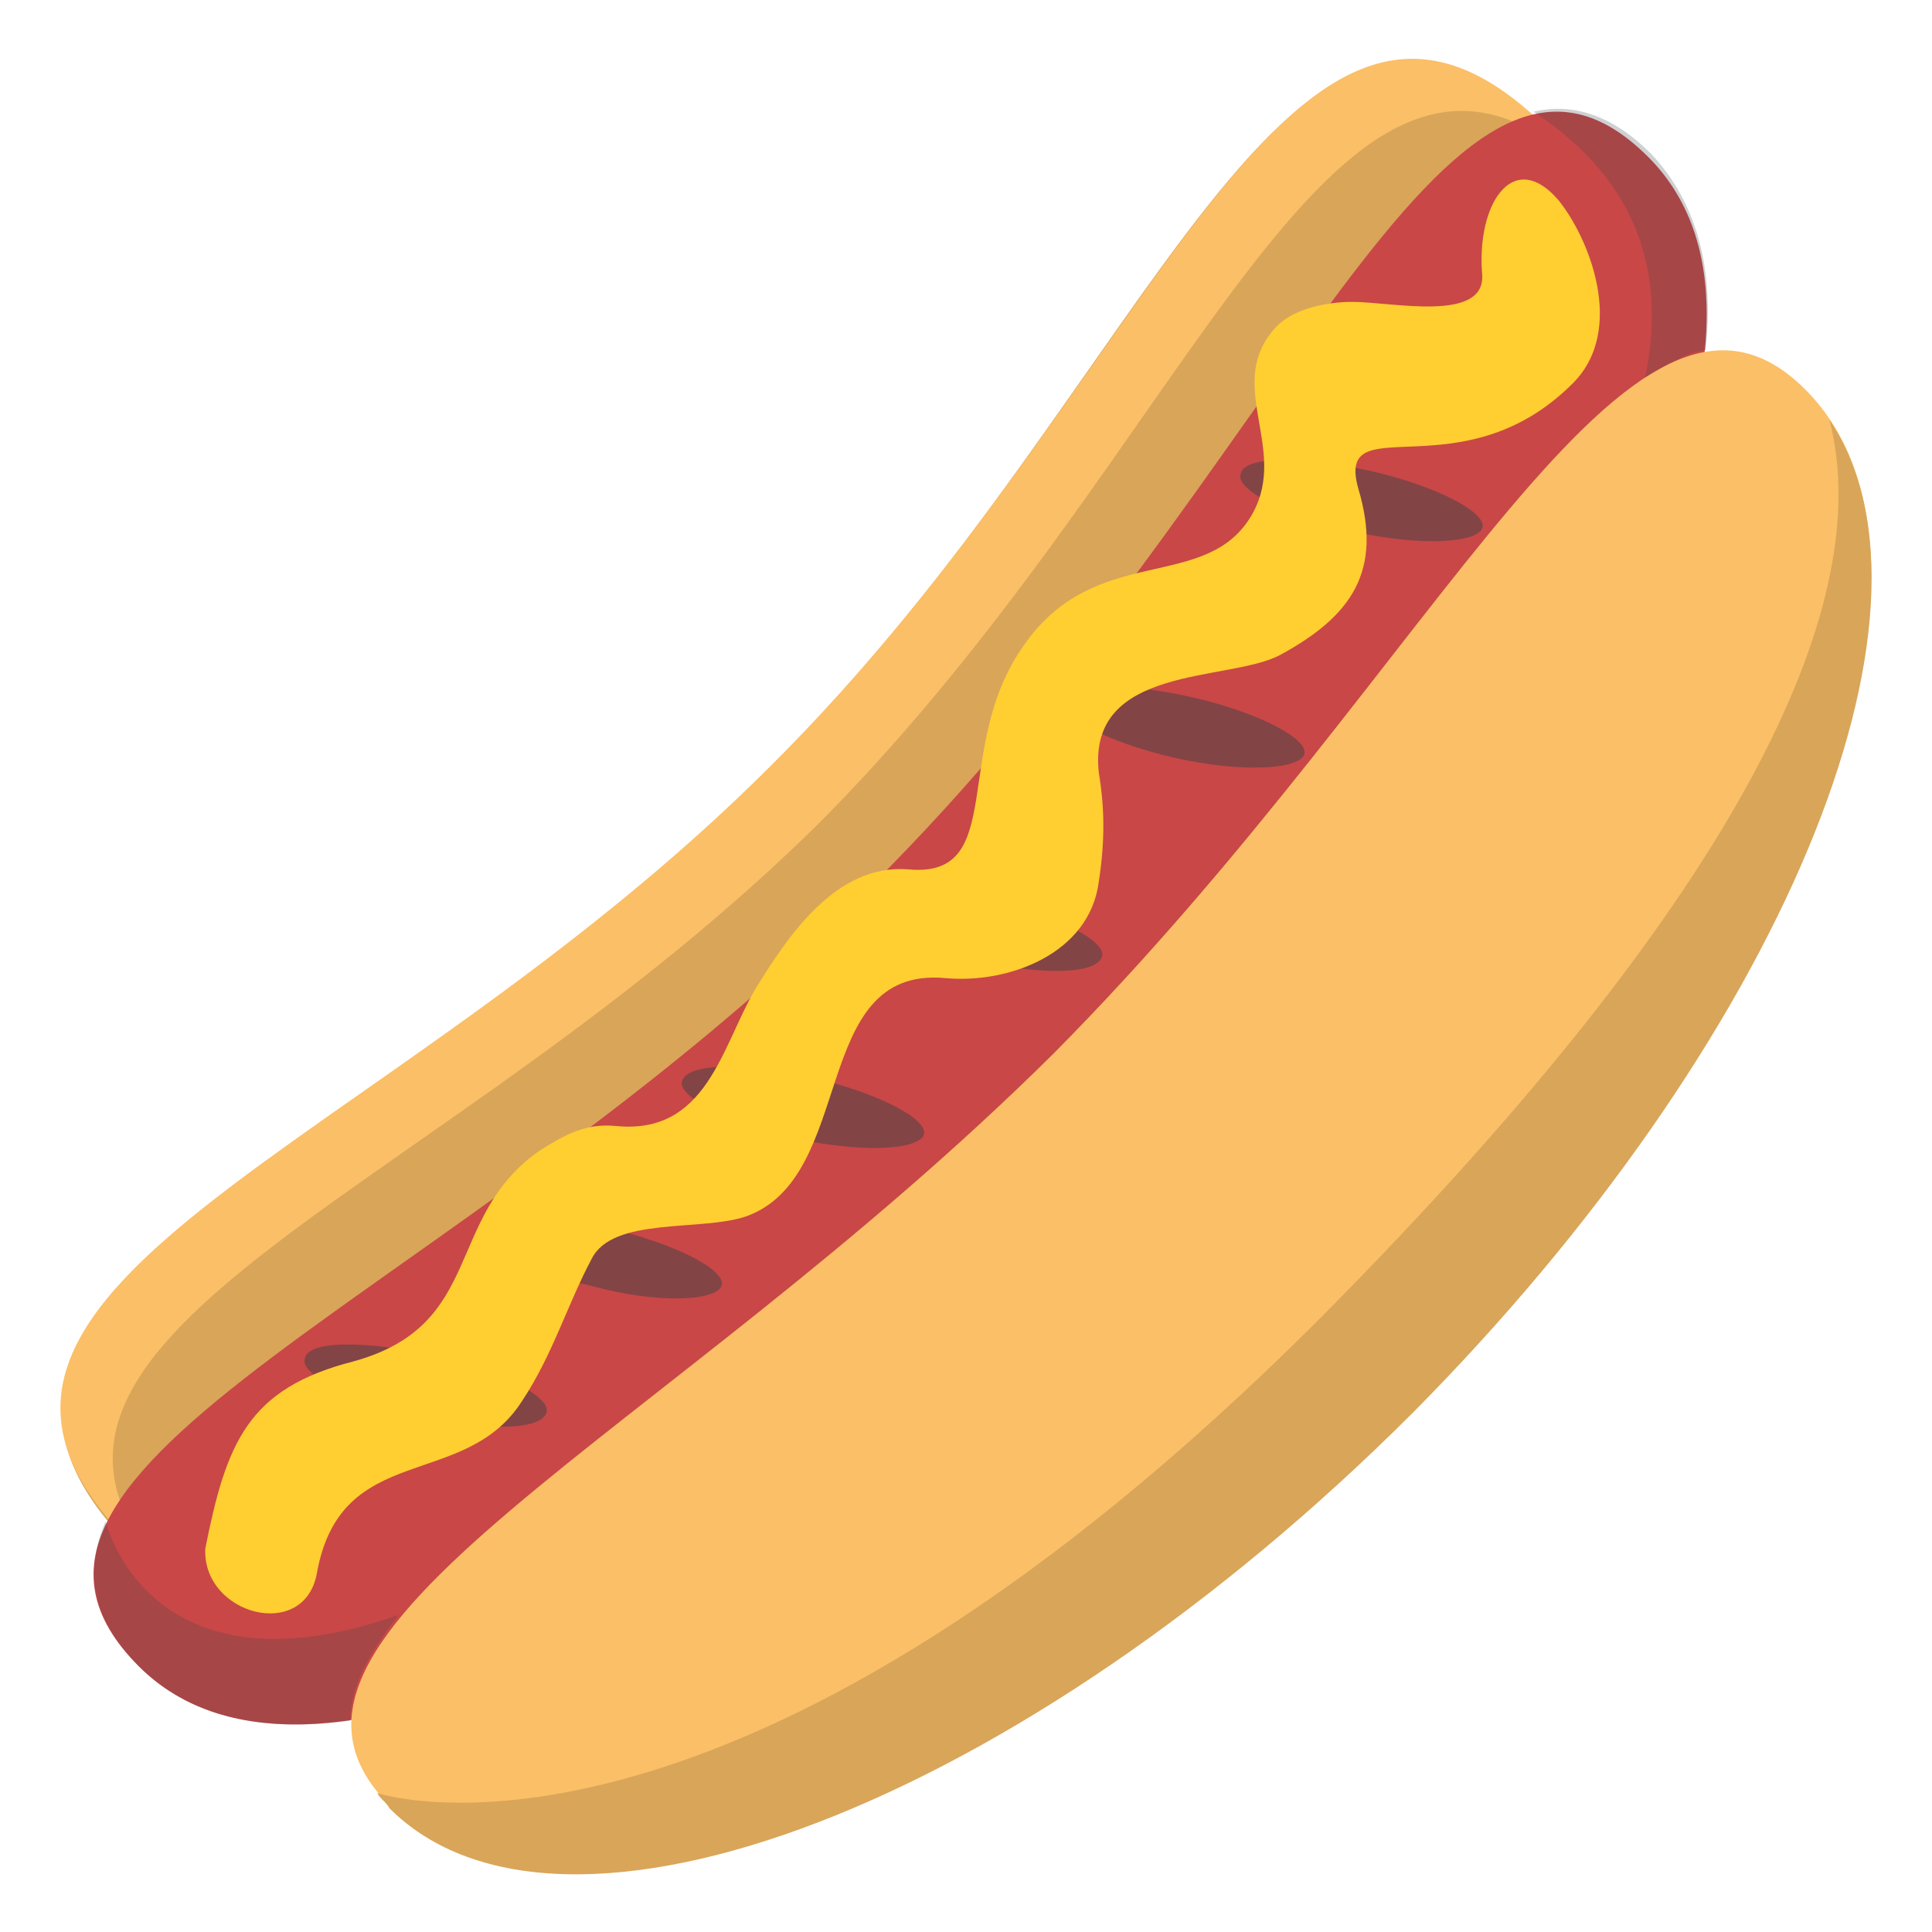 <svg xmlns="http://www.w3.org/2000/svg" viewBox="0 0 64 64">
    <title>hot dog</title>
    <path fill="#d9a559" d="M51.3 4.4c5.8 5.8 0 21-12.9 34s-28.2 18.7-34 12.9c-8.6-8.6 8.2-12.8 21.1-25.8 12.9-13 17.2-29.8 25.8-21.1"/>
    <path fill="#fbbf67" d="M27.2 27.2C39.6 14.7 44-1.2 51.9 5.1c-.2-.3-.4-.5-.6-.8-8.6-8.6-12.8 8.2-25.8 21.1-13 13-29.8 17.2-21.1 25.8.2.2.5.4.8.6-6.4-7.8 9.5-12.2 22-24.6"/>
    <path fill="#c94747" d="M54.6 5.2c5.8 5.8-2 20.3-15.8 34.1S10.4 61 4.6 55.2c-6.7-6.7 10.4-12 24.2-25.8C42.7 15.6 47.9-1.5 54.6 5.2z"/>
    <path fill="#fbbf67" d="M59.8 12.9c5.7 5.7-.1 20.9-13.1 33.9s-28.1 18.7-33.8 13c-5.7-5.7 9-12 22-24.9 12.9-13 19.1-27.8 24.9-22"/>
    <g fill="#3e4347" opacity=".5">
        <path d="M54.5 12.5c.7-.4 1.3-.8 2-.9.3-2.7-.3-4.9-1.8-6.5-1.3-1.3-2.6-1.7-3.9-1.4 3.5 2.3 4.4 5.4 3.7 8.8M13.2 53.5c-8.3 2.9-9.7-3.1-9.7-3.1-.7 1.6-.5 3.2 1.1 4.8 1.7 1.7 4.1 2.2 7 1.8 0-1.1.6-2.2 1.6-3.5" opacity=".5"/>
    </g>
    <path fill="#d9a559" d="M43.7 43.7c-18.8 18.8-30.2 16-31.2 15.7.1.2.3.3.4.5 5.7 5.7 20.9-.1 33.9-13.1C59 34.5 64.9 20.3 60.6 13.9c1.4 5.4-1.7 14.5-16.9 29.8"/>
    <g fill="#3e4347">
        <path d="M14.4 44.9c2.2.5 3.9 1.4 3.7 1.9-.2.6-2.1.6-4.3.1-2.2-.5-3.9-1.4-3.7-1.9.1-.6 2-.6 4.3-.1M20.2 40.7c2.2.5 3.9 1.4 3.7 1.9-.2.5-2.1.6-4.3 0-2.2-.5-3.9-1.4-3.7-1.9.2-.5 2.1-.5 4.3 0M26.9 35.7c2.2.5 3.9 1.4 3.7 1.9-.2.5-2.1.6-4.3.1-2.2-.5-3.9-1.4-3.7-1.9.2-.6 2.1-.6 4.3-.1M32.8 29.8c2.2.5 3.9 1.4 3.7 1.9-.2.6-2.1.6-4.3.1-2.2-.5-3.9-1.4-3.7-1.9s2.1-.6 4.3-.1M39.5 23.1c2.2.5 3.9 1.4 3.7 1.9-.2.5-2.1.6-4.3.1-2.2-.5-3.9-1.4-3.7-1.9.1-.6 2.1-.6 4.3-.1M45.4 15.6c2.2.5 3.9 1.4 3.7 1.9-.2.5-2.1.6-4.3.1-2.2-.5-3.9-1.4-3.7-1.9.1-.6 2-.6 4.3-.1" opacity=".5"/>
    </g>
    <path fill="#ffce31" d="M10.5 52.1c.8-4.4 4.9-2.7 6.8-5.7 1-1.5 1.5-3.2 2.3-4.7.7-1.4 3.6-.9 5.1-1.4 3.7-1.3 2.1-8.3 6.6-7.9 2.1.2 4.8-.8 5.1-3.2.2-1.3.2-2.4 0-3.6-.4-3.6 4.3-3 6-3.9 2.4-1.3 3.4-2.8 2.6-5.5-.8-2.8 3.4.2 7.1-3.5 1.8-1.8.5-4.9-.5-6.1-1.5-1.7-2.7.2-2.5 2.5.1 1.6-3 .9-4.3.9-.8 0-1.9.2-2.5.8-1.8 1.9.4 4-.8 6.2-1.5 2.7-5.2.9-7.6 4.4-2.4 3.4-.5 7.7-3.8 7.4-2.4-.2-4 2.2-5.1 4-1.1 1.9-1.6 4.8-4.6 4.5-1-.1-1.7.3-2.5.8-3.2 2.2-1.8 5.8-6.2 7-3.5.9-4.2 2.7-4.9 6.2-.1 2.2 3.3 3.1 3.7.8"/>
</svg>